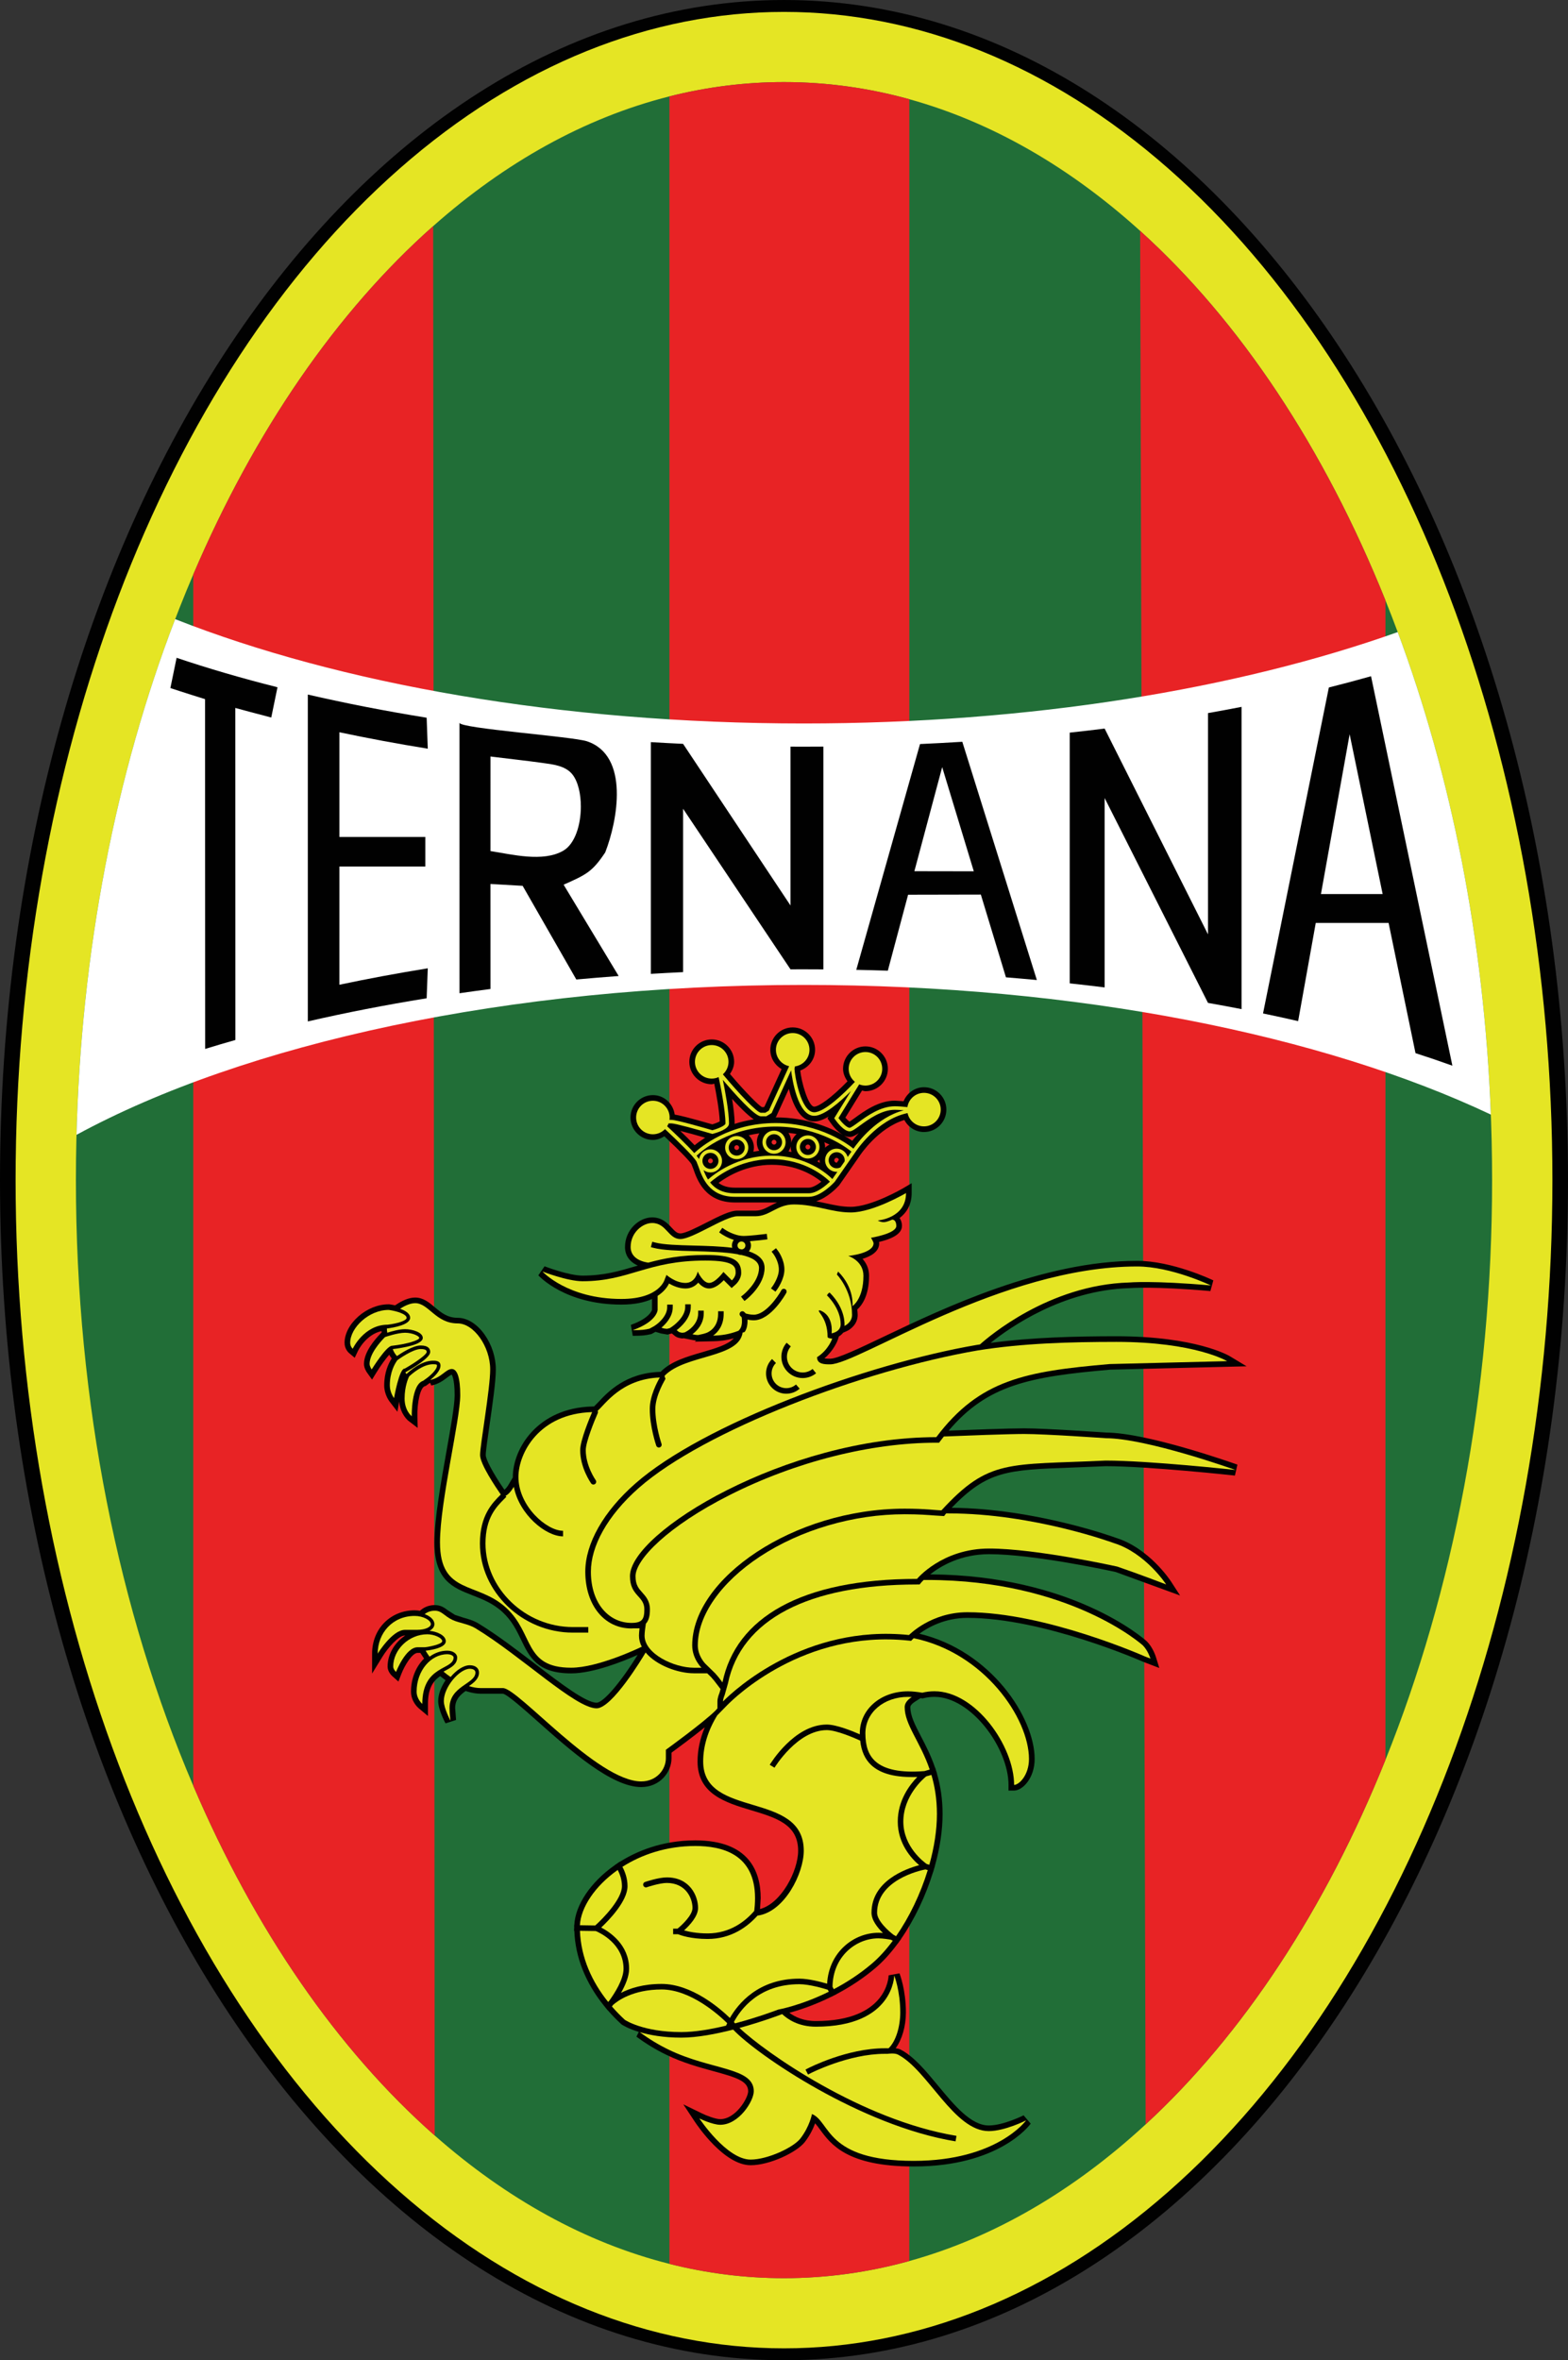 <?xml version="1.0" encoding="utf-8"?>
<!-- Generator: Adobe Illustrator 16.0.0, SVG Export Plug-In . SVG Version: 6.00 Build 0)  -->
<!DOCTYPE svg PUBLIC "-//W3C//DTD SVG 1.1//EN" "http://www.w3.org/Graphics/SVG/1.1/DTD/svg11.dtd">
<svg version="1.1" id="Layer_1" xmlns="http://www.w3.org/2000/svg" xmlns:xlink="http://www.w3.org/1999/xlink" x="0px" y="0px"
	 width="396.842px" height="597.075px" viewBox="0 0 396.842 597.075" enable-background="new 0 0 396.842 597.075"
	 xml:space="preserve">
<rect x="0" y="0" width="396.842" height="597.075" fill="#333333" stroke="none"/>
<g>
	<g>
		<path fill="#010101" d="M396.842,298.536c0,164.878-88.837,298.539-198.418,298.539C88.836,597.075,0,463.415,0,298.536
			C0,133.658,88.836,0,198.423,0C308.005,0,396.842,133.658,396.842,298.536z"/>
		<ellipse fill="#E5E524" cx="198.422" cy="298.536" rx="194.473" ry="295.524"/>
		<path fill="#216E37" d="M230.144,25.101c20.957,5.803,40.653,17.254,58.411,33.303c25.285,22.85,46.632,55.019,62.086,93.47
			c17.11,42.562,26.991,92.824,26.991,146.662c0,53.845-9.886,104.117-26.996,146.681c-15.165,37.734-36.014,69.424-60.688,92.187
			c-18.121,16.717-38.304,28.62-59.817,34.572c-10.293,2.849-20.889,4.336-31.708,4.336c-9.873,0-19.558-1.236-28.994-3.617
			c-21.297-5.363-41.335-16.557-59.411-32.478c-24.584-21.653-45.541-52.059-61.107-88.482
			c-18.768-43.912-29.699-96.575-29.699-153.199c0-56.625,10.932-109.288,29.699-153.204c15.484-36.228,36.299-66.5,60.715-88.128
			c18.176-16.104,38.35-27.415,59.803-32.824c9.437-2.379,19.122-3.617,28.994-3.617C209.248,20.764,219.848,22.251,230.144,25.101z
			"/>
		<path fill="#E82325" d="M48.911,145.333c15.484-36.228,36.299-66.5,60.715-88.128l0.393,483.013
			c-24.584-21.653-45.541-52.059-61.107-88.482V145.333z"/>
		<path fill="#E82325" d="M288.555,58.404c25.285,22.85,46.632,55.019,62.086,93.47l-0.005,293.343
			c-15.165,37.734-36.014,69.424-60.688,92.187L288.555,58.404z"/>
		<path fill="#E82325" d="M169.429,24.381c9.437-2.379,19.122-3.617,28.994-3.617c10.825,0,21.424,1.487,31.72,4.337l-0.013,546.875
			c-10.293,2.849-20.889,4.336-31.708,4.336c-9.873,0-19.558-1.236-28.994-3.617V24.381z"/>
		<path fill="#FFFFFF" d="M19.353,287.082c42.499-23.066,109.136-37.923,184.05-37.923c69.221,0,131.37,12.683,173.941,32.808
			h-0.027c-1.676-44.28-10.053-85.773-23.574-122.083l0.005,0.011c-40.526,14.423-93.01,23.123-150.345,23.123
			c-61.542,0-117.496-10.026-159.071-26.393l0.004-0.014c-14.918,38.828-23.899,83.773-25.007,131.831L19.353,287.082z"/>
		<path fill="#010101" d="M59.554,179.089c0,0,6.5,1.768,9.099,2.421l1.576-7.656c-9.003-2.264-17.537-4.752-25.532-7.451
			l-1.576,7.656c2.592,0.875,8.776,2.805,8.776,2.805l0.031,88.481c2.504-0.771,5.052-1.526,7.645-2.261L59.554,179.089z"/>
		<path fill="#010101" d="M107.648,219.202v-7.475H85.903v-26.487c7.212,1.526,14.676,2.914,22.363,4.156l-0.286-7.835
			c-10.46-1.691-20.511-3.652-30.077-5.859v82.69c9.566-2.206,19.616-4.167,30.077-5.858l0.286-7.583
			c-7.687,1.244-15.151,2.631-22.366,4.157l0.003-29.906H107.648z"/>
		<path fill="#010101" d="M142.644,223.802l13.932,23.099c-3.604,0.266-7.177,0.56-10.718,0.884l-13.583-23.696
			c-1.739-0.087-4.157-0.241-8.149-0.47l0.006,26.565c-2.637,0.341-5.252,0.7-7.841,1.075c0,0-0.003-67.916-0.003-68.422
			c0.021,1.441,28.619,3.469,32.269,4.687c10.835,3.615,7.732,20.133,4.618,28.109C149.91,220.529,148.414,221.246,142.644,223.802
			 M147.007,204.096c0.01-3.271-0.717-6.416-2.154-8.21c-1.771-2.211-4.97-2.527-7.579-2.89c-4.369-0.608-8.765-1.066-13.141-1.62
			l-0.003,23.919c5.436,0.841,13.251,2.867,18.395-0.069C145.527,213.51,146.994,208.679,147.007,204.096z"/>
		<path fill="#010101" d="M200.065,245.215c1.107-0.006,2.214-0.008,3.324-0.008c1.67,0,3.334,0.006,4.995,0.02v-56.359
			c-1.661,0.014-3.325,0.02-4.995,0.02c-1.11,0-2.217-0.004-3.324-0.01v40.181l-27.183-40.884c-2.736-0.13-5.457-0.275-8.162-0.438
			l0.001,58.62c2.706-0.162,5.427-0.308,8.161-0.438v-41.325L200.065,245.215z"/>
		<path fill="#010101" d="M229.828,226.337l-5.131,19.217c-2.65-0.087-5.309-0.159-7.985-0.212l16.133-57.119
			c3.593-0.162,7.161-0.354,10.703-0.574l18.868,60.271c-2.592-0.242-5.198-0.471-7.823-0.683L248.24,226.3L229.828,226.337z
			 M246.456,220.415l-8.001-26.356l-7.036,26.331L246.456,220.415z"/>
		<path fill="#010101" d="M305.729,253.703c2.866,0.505,5.695,1.029,8.494,1.574v-76.461c-2.799,0.545-5.628,1.072-8.494,1.577
			v55.971l-26.16-52.055c-2.92,0.362-5.867,0.706-8.837,1.026v63.426c2.97,0.322,5.917,0.664,8.837,1.027v-47.912L305.729,253.703z"
			/>
		<path fill="#010101" d="M333.004,233.471l-4.46,24.844c-2.919-0.672-5.881-1.32-8.887-1.944l16.662-82.458
			c3.637-0.914,7.196-1.862,10.673-2.844l20.59,98.519c-3.025-1.089-6.137-2.145-9.335-3.173l-6.811-32.94L333.004,233.471z
			 M349.931,226.169l-8.354-40.435l-7.261,40.433L349.931,226.169z"/>
	</g>
	<g>
		<path fill="#010101" d="M259.192,361.327c-3.852,0-13.831,0.377-19.093,0.585c9.774-11.553,20.417-13.654,40.855-15.427
			l34.545-0.852l-4.196-2.526c-0.342-0.208-8.651-5.076-28.79-5.076c-10.227,0.013-21.093,0.247-31.809,1.683
			c4.783-3.848,18.263-13.356,35.104-13.85c0.147-0.011,6.193-0.524,20.529,0.742l0.742-2.708
			c-0.42-0.202-10.424-4.945-19.284-4.945c-23.896,0-49.068,12.003-64.11,19.174c-6.286,2.998-11.717,5.587-13.591,5.587
			c-0.315,0-0.986-0.005-1.446-0.087c2.356-1.996,3.292-4.424,3.332-4.543c0,0,0.178-0.536,0.335-1.01
			c0.406-0.231,0.76-0.548,1.08-0.943c0.438-0.191,0.906-0.397,0.906-0.397c1.027-0.458,2.768-1.832,2.768-4.079
			c0-0.49-0.061-0.937-0.102-1.4c0.95-0.827,2.985-3.208,2.985-8.525c0-1.842-0.726-3.246-1.66-4.281
			c2.063-0.625,4.221-1.776,4.221-3.937c0-0.065-0.013-0.187-0.042-0.34c2.693-0.622,5.803-1.813,5.803-4.037
			c0-0.883-0.253-1.515-0.603-2.003c1.714-1.302,3.063-3.313,3.063-6.321v-2.497l-2.15,1.266c-0.081,0.048-8.065,4.712-13.262,4.712
			c-2.222,0-4.274-0.454-6.444-0.933c-0.747-0.167-1.512-0.327-2.287-0.479c2.816-0.884,5.217-3.398,5.749-3.988l0.06-0.068
			l5.211-7.484c0.081-0.125,4.622-7.015,11.269-9.012c0.966,1.811,2.837,3.042,4.965,3.042c3.126,0,5.667-2.543,5.667-5.669
			c0-1.514-0.589-2.937-1.658-4.008c-1.072-1.07-2.494-1.66-4.009-1.66c-2.317,0-4.301,1.473-5.161,3.543
			c-0.987-0.067-2.204-0.149-2.204-0.149c-4.11,0-7.723,2.624-10.115,4.36c-0.32,0.234-0.952,0.697-1.366,0.959
			c-0.255-0.188-0.629-0.532-1.049-1.013c0.762-1.24,3.487-5.669,4.221-6.858c0.289,0.046,0.563,0.168,0.864,0.168
			c3.126,0,5.67-2.542,5.67-5.666c0-1.516-0.59-2.941-1.662-4.011c-1.071-1.07-2.493-1.66-4.008-1.66
			c-3.126,0-5.67,2.543-5.67,5.671c0,1.172,0.467,2.223,1.121,3.161c-4.201,4.329-7.304,6.409-8.422,6.409
			c-1.521,0-3.297-6.44-3.521-9.142c2.181-0.808,3.745-2.832,3.745-5.234c0-3.125-2.543-5.667-5.667-5.667
			c-3.127,0-5.669,2.542-5.669,5.667c0,2.055,1.146,3.891,2.861,4.885c-0.908,1.987-4.042,8.848-4.341,9.501
			c-0.088,0.054-0.095,0.059-0.181,0.111c-0.214,0-0.304,0-0.466,0c-0.837-0.472-3.958-3.522-8.079-8.382
			c0.614-0.923,1.052-1.949,1.052-3.072c0-1.513-0.589-2.936-1.662-4.007c-1.071-1.072-2.494-1.662-4.007-1.662
			c-1.515,0-2.94,0.59-4.011,1.662c-1.072,1.07-1.662,2.494-1.662,4.007c0,3.126,2.545,5.67,5.673,5.67
			c0.221,0,0.421-0.113,0.638-0.139c0.499,2.482,1.289,6.806,1.386,9.536c-0.365,0.204-1.041,0.495-1.881,0.747
			c-6.07-1.762-8.484-2.309-9.516-2.476c-0.383-2.756-2.657-4.919-5.517-4.919c-3.127,0-5.671,2.544-5.671,5.669
			c0,3.126,2.544,5.669,5.671,5.669c1.063,0,2.025-0.382,2.906-0.924c4.218,3.974,6.51,6.42,6.858,7.064
			c0.075,0.194,0.486,1.247,0.486,1.247c0.947,2.708,2.952,8.433,10.484,8.433h10.693c-0.597,0.261-1.152,0.545-1.681,0.818
			c-1.283,0.668-2.391,1.244-3.786,1.244h-4.588c-1.888,0-4.651,1.407-7.851,3.036c-2.384,1.214-5.353,2.727-6.557,2.727
			c-0.829,0-1.331-0.498-2.22-1.453c-1.023-1.099-2.424-2.603-4.931-2.603c-3.252,0-6.875,3.085-6.875,7.513
			c0,2.118,1.181,3.765,3.251,4.679c-0.221,0.065-0.446,0.131-0.666,0.195c-4.077,1.205-7.928,2.345-13.325,2.345
			c-3.524,0-9.559-2.335-9.62-2.358l-1.574,2.29c0.274,0.302,6.885,7.402,21.012,7.402c3.46,0,5.949-0.597,7.755-1.413
			c0,1.24,0,2.76,0,2.762c0-0.081-0.383,2.027-5.347,3.779l0.475,2.772c2.502,0,3.35-0.134,4.57-0.419l0.188-0.046
			c0,0,0.657-0.358,1.002-0.548c0.587,0.176,1.395,0.417,1.395,0.417l1.743,0.302l0.12-0.09c0,0,0.808-0.201,0.878-0.219
			c0.199,0.166,0.552,0.461,0.552,0.461c0.438,0.397,0.891,0.653,1.902,0.783l0.182,0.023c0,0,0.289-0.036,0.368-0.049
			c0.934,0.186,2.373,0.473,2.373,0.473s0.458,0.053,0.812,0.093c-0.083,0.06-0.425,0.298-0.425,0.298l4.713-0.104
			c1.451-0.031,3.175-0.176,5.207-0.76c-1.454,1.616-4.602,2.543-7.908,3.501c-3.91,1.133-7.953,2.307-10.527,4.894
			c-0.026,0.026-0.045,0.069-0.07,0.098c-0.052,0.001-0.272,0.01-0.272,0.01c-8.655,0.316-13.136,5.107-15.543,7.682
			c0,0-1.039,1.054-1.045,1.058c-0.19,0.007-0.527,0.016-0.527,0.016c-13.822,0.386-20.039,10.666-20.039,17.843
			c0,0.031,0.01,0.06,0.01,0.09c-0.489,0.834-0.979,1.666-0.979,1.666c-0.483,0.825-0.858,1.211-1.163,1.465
			c-3.219-4.675-4.725-7.829-4.725-8.771c0-0.94,0.458-4.112,0.943-7.473c0.757-5.245,1.615-11.188,1.615-14.192
			c0-3.054-1.039-6.27-2.851-8.824c-1.909-2.692-4.386-4.237-6.793-4.237c-2.617,0-4.174-1.306-5.822-2.687
			c-1.431-1.199-2.912-2.439-4.957-2.439c-1.7,0-3.436,0.9-4.593,1.656l-0.482,0.316c-0.491-0.108-0.964-0.189-1.381-0.249
			l-0.1-0.013h-0.169c-2.659,0-5.453,1.123-7.664,3.08c-2.208,1.957-3.476,4.389-3.476,6.672c0,1.58,1.034,2.491,1.152,2.59
			l1.417,1.186l0.791-1.676c0.09-0.189,2.037-4.197,5.999-5.083l0.033,0.344l-0.178,0.18c-1.607,1.626-4.303,4.802-4.303,7.796
			c0,1.021,0.612,1.956,0.799,2.219L94.161,349l1.127-1.827c1.081-1.754,2.33-3.463,3.218-4.464
			c0.181,0.332,0.397,0.639,0.635,0.936c-0.813,1.243-1.907,3.528-1.907,6.837c0,2.234,1.225,3.89,1.364,4.07l1.985,2.579
			l0.444-2.585c0.282,3.223,2.223,4.79,2.313,4.858l2.361,1.813l-0.065-2.976c-0.073-3.29,0.688-7.213,1.895-7.583l0.238-0.072
			l0.2-0.154l0.371-0.278c0.098-0.064,0.277-0.188,0.502-0.354l0.315,0.691c1.827-0.343,3.083-1.299,3.999-1.998
			c0.411-0.313,0.966-0.733,1.184-0.742c0.003,0.079,0.723,0.975,0.723,5.181c0,2.583-1.002,8.206-2.062,14.159
			c-1.436,8.063-3.063,17.204-3.063,23.097c0,9.617,4.703,11.454,9.682,13.397c2.556,0.999,5.199,2.03,7.583,4.24
			c2.369,2.195,3.545,4.636,4.683,6.995c2.106,4.368,4.095,8.494,12.674,8.494c5.654,0,13.372-3.139,16.813-4.676
			c-4.239,6.88-8.685,12.093-10.382,12.093c-2.732,0-9.212-4.957-15.479-9.753c-4.763-3.644-9.688-7.412-14.431-10.298
			c-1.214-0.739-2.616-1.133-3.852-1.479l-2.07-0.684l-1.794-1.14c-0.87-0.658-1.769-1.341-3.319-1.341
			c-1.305,0-2.503,0.412-3.463,1.189l-0.313,0.254c-0.433-0.073-0.871-0.124-1.307-0.124c-6.152,0-10.792,4.708-10.792,10.952v5.045
			l2.643-4.298c1.32-2.146,4.034-5.323,5.667-5.323h0.079c-2.654,1.766-4.466,4.69-4.466,7.858c0,1.297,1,2.251,1.2,2.429
			l1.537,1.365l0.742-1.919c0.863-2.234,2.772-5.331,4.112-5.331h0.697l0.944,1.438c-2.02,1.995-3.309,4.994-3.309,8.345
			c0,2.514,1.752,4.051,1.952,4.218l2.341,1.957v-3.052c0-4.086,1.427-5.878,3.084-7.027l1.366,1.038
			c-1.113,1.657-1.859,3.556-1.859,5.268c0,2.137,1.663,5.288,1.852,5.64l2.672-0.86l-0.229-3.017c0-2.119,1.202-3.271,2.647-4.314
			l0.414,0.129c1.203,0.377,2.358,0.567,3.435,0.567h5.605c1.083,0.179,5.332,3.949,8.745,6.977
			c8.352,7.412,18.747,16.636,26.239,16.636c4.737,0,7.67-3.772,7.67-7.268c0,0,0-0.796,0-1.436
			c1.447-1.059,5.276-3.883,8.426-6.419c-1.21,2.864-1.836,5.762-1.836,8.654c0,8.26,7.181,10.414,13.516,12.315
			c6.407,1.923,11.941,3.583,11.941,10.259c0,5.115-4.261,13.303-9.649,14.753c0.054-0.855,0.174-2.744,0.174-2.744
			c0-6.677-2.872-14.636-16.554-14.636c-8.667,0-15.145,2.931-19.089,5.423l-0.021-0.04l-0.767,0.538l-0.447,0.284l0.011,0.021
			l-0.134,0.095c-6.027,4.238-9.926,10.019-10.176,15.086l-0.001,0.032l-0.043-0.001l0.019,0.513l-0.046,0.931l0.08,0.002
			l0.001,0.054c0.236,6.558,2.812,13.07,7.446,18.83l0.977,1.215l0.02-0.019c1.06,1.223,2.203,2.399,3.398,3.501l0.084,0.077
			l0.098,0.065c0.264,0.175,1.668,1.047,4.29,1.854l-0.599,1.199c2.379,1.764,4.914,3.301,7.532,4.569
			c4.248,2.057,8.358,3.179,11.985,4.168c5.758,1.57,8.762,2.508,8.762,5.069c0,1.729-3.175,7.06-7.058,7.06
			c-1.21,0-3.499-0.895-4.658-1.459l-4.698-2.286l2.883,4.356c0.748,1.131,7.501,11.045,14.157,11.045
			c4.854,0,11.715-3.289,13.719-5.882c1.334-1.727,2.128-3.436,2.599-4.726c0.398,0.439,0.793,0.971,1.229,1.569
			c2.729,3.727,6.85,9.358,23.759,9.358c21.542,0,29.261-10.394,29.58-10.836l-1.804-2.106c-0.053,0.025-5.115,2.564-8.804,2.564
			c-4.509,0-8.722-5.091-12.799-10.015c-3.178-3.84-6.178-7.466-9.569-9.201c-0.306-0.157-0.74-0.256-1.205-0.323
			c1.578-2.15,2.589-5.495,2.589-9.055c0-5.726-1.557-9.722-1.623-9.889l-2.752,0.508c-0.011,0.474-0.411,11.562-18.427,11.562
			c-3.1,0-5.259-1.022-6.688-2.096c2.377-0.637,6.211-1.865,10.624-4.048l0.019-0.01l0.008,0.014l0.548-0.287l0.752-0.373
			l-0.01-0.018c3.601-1.896,6.913-4.118,9.848-6.607c1.883-1.6,3.746-3.631,5.532-6.038l0.099-0.134l0.02,0.012l0.4-0.575
			l0.455-0.61l-0.024-0.014c3.379-4.889,6.261-10.907,8.12-16.978l0.016,0.006l0.201-0.71l0.204-0.665l-0.015-0.006l0.002-0.01
			c1.311-4.653,1.974-9.103,1.974-13.224c0-3.611-0.472-6.976-1.445-10.284l0.029-0.009l-0.23-0.678l-0.204-0.695l-0.029,0.008
			l-0.018-0.051c-1.057-3.104-2.384-5.656-3.557-7.908c-1.514-2.903-2.708-5.198-2.708-7.44c0-0.374,0.447-0.898,1.136-1.338
			l1.448-0.921c0.078,0.011,0.149,0.021,0.228,0.033l0.285,0.045l0.28-0.069c0.885-0.218,1.799-0.329,2.719-0.329
			c9.303,0,18.75,12.958,18.75,22.271v1.427h1.426c2.116,0,5.19-3.112,5.19-7.991c0-10.513-11.069-27.364-29.172-31.686
			c2.161-1.579,6.413-4.006,12.158-4.006c19.261,0,44.161,10.976,44.412,11.087l4.151,1.59l-0.869-2.805
			c-0.074-0.243-0.781-2.428-2.286-3.929c-0.81-0.732-18.912-16.705-54.83-16.949c2.681-2.117,7.729-5.107,14.918-5.107
			c11.397,0,31.047,4.292,32.027,4.509c0.12,0.044,16.298,5.943,16.298,5.943l-2.32-3.579c-0.224-0.343-5.565-8.412-13.957-11.024
			c-0.134-0.052-20.275-7.412-41.537-7.583c9.087-9.396,14.085-9.583,30.386-10.175l8.635-0.349
			c10.838,0.002,32.451,2.35,32.67,2.373l0.634-2.761c-0.926-0.332-22.825-8.122-33.371-8.122
			C279.279,362.354,264.727,361.327,259.192,361.327z M175.804,289.714c-1.125-1.185-2.407-2.452-3.632-3.625
			c1.594,0.397,3.859,1.014,6.289,1.716C177.389,288.499,176.472,289.164,175.804,289.714z M207.523,294.161
			c-0.215-0.125-0.451-0.25-0.68-0.374c0.202-0.131,0.384-0.285,0.56-0.447c-0.002,0.057-0.012,0.112-0.012,0.169
			C207.392,293.74,207.488,293.939,207.523,294.161z M186.45,290.913c-0.332,0-0.604-0.272-0.604-0.606
			c0-0.336,0.271-0.607,0.604-0.607c0.335,0,0.609,0.271,0.609,0.607C187.059,290.641,186.785,290.913,186.45,290.913z
			 M189.492,287.196c0.855-0.199,1.747-0.369,2.687-0.497c-0.408,0.672-0.639,1.439-0.639,2.245c0,0.794,0.229,1.529,0.602,2.17
			c-0.503,0.064-0.994,0.142-1.475,0.232c0.083-0.335,0.14-0.681,0.14-1.041C190.807,289.087,190.301,287.987,189.492,287.196z
			 M204.464,290.755c-0.334,0-0.606-0.271-0.606-0.607c0-0.218,0.111-0.362,0.179-0.43c0.066-0.066,0.21-0.177,0.428-0.177
			c0.217,0,0.361,0.112,0.429,0.178c0.066,0.066,0.178,0.211,0.178,0.428C205.07,290.483,204.799,290.755,204.464,290.755z
			 M200.232,289.151c0.004-0.07,0.021-0.137,0.021-0.207c0-0.866-0.26-1.669-0.697-2.347c0.711,0.072,1.396,0.165,2.061,0.278
			C200.94,287.465,200.446,288.249,200.232,289.151z M195.898,289.552c-0.334,0-0.608-0.273-0.608-0.607
			c0-0.335,0.273-0.607,0.608-0.607c0.334,0,0.605,0.271,0.605,0.607C196.503,289.279,196.232,289.552,195.898,289.552z
			 M200.128,289.941c-0.004,0.07-0.021,0.136-0.021,0.206c0,0.447,0.087,0.868,0.212,1.272c-0.249-0.05-0.499-0.097-0.755-0.141
			C199.822,290.873,200.014,290.423,200.128,289.941z M208.629,288.941c0.469,0.203,0.916,0.409,1.333,0.614
			c-0.431,0.195-0.817,0.464-1.161,0.78c0.002-0.064,0.02-0.124,0.02-0.188C208.82,289.732,208.741,289.331,208.629,288.941z
			 M211.818,294.096c-0.025,0.007-0.071,0.02-0.071,0.02c-0.215,0-0.359-0.112-0.426-0.178c-0.066-0.068-0.179-0.212-0.179-0.429
			c0-0.218,0.112-0.363,0.179-0.429c0.066-0.066,0.211-0.178,0.426-0.178c0.291,0,0.501,0.221,0.56,0.494
			C212.116,293.67,212.005,293.83,211.818,294.096z M215.031,287.62c0.734,0,1.477-0.41,2.324-0.977
			c-0.656,0.718-1.214,1.379-1.654,1.942c-0.545-0.386-1.255-0.838-2.111-1.335C214.058,287.475,214.539,287.62,215.031,287.62z
			 M196.404,282.565c0,0,1.8-3.944,3.243-7.103c0.973,3.922,2.835,8.234,6.417,8.234c0.5,0,1.61-0.043,3.639-1.221
			c-0.136,0.22-0.274,0.446-0.274,0.446l0.7,1.009c0.694,0.998,1.895,2.457,3.266,3.204c-3.512-2.006-9.356-4.466-17.095-4.466
			c-0.025,0-0.047,0.005-0.072,0.005C196.314,282.619,196.404,282.565,196.404,282.565z M190.769,283.155
			c-1.761,0.287-3.384,0.683-4.874,1.166c0.002-0.036,0.033-0.061,0.033-0.099c0-1.707-0.293-4.016-0.651-6.245
			C188.029,280.986,189.712,282.468,190.769,283.155z M182.124,290.006c-0.001,0.021-0.006,0.042-0.007,0.063
			c-0.017-0.011-0.036-0.021-0.053-0.031C182.083,290.027,182.105,290.018,182.124,290.006z M179.809,294.277
			c-0.219,0-0.364-0.113-0.431-0.179c-0.067-0.066-0.179-0.211-0.179-0.429c0-0.217,0.113-0.362,0.18-0.428
			c0.066-0.068,0.211-0.18,0.43-0.18c0.333,0,0.605,0.273,0.605,0.607C180.415,294.004,180.142,294.277,179.809,294.277z
			 M181.858,299.242c2.215-1.65,7.036-4.58,13.479-4.58c6.213,0,10.445,2.596,12.537,4.262c-1.223,0.963-2.356,1.518-3.169,1.518
			h-18.732C184.256,300.441,182.919,300.051,181.858,299.242z M163.253,476.062c0.009-0.004,0.017-0.003,0.026-0.005
			c-0.1,0.035-0.171,0.062-0.19,0.071L163.253,476.062z"/>
		<path fill="#E5E524" d="M186.184,321.982c0-1.603-0.32-3.098-7.681-3.098c-14.732,0-19.213,5.232-31.063,5.232
			c-3.839,0-10.138-2.455-10.138-2.455s6.298,6.936,19.956,6.936c9.822,0,10.997-5.015,10.997-5.015l0.427-1.068
			c0,0,2.238,2.028,4.804,2.028c2.561,0,3.092-2.881,3.092-2.881s1.283,2.881,2.881,2.881c1.602,0,3.632-2.776,3.632-2.776
			l2.134,2.136C185.225,323.902,186.184,323.048,186.184,321.982z"/>
		<path fill="#E5E524" d="M187.654,314.065c-0.557,0-1.005,0.45-1.005,1.005c0,0.385,0.223,0.717,0.543,0.887
			c0.183,0.034,0.363,0.069,0.539,0.107c0.517-0.042,0.924-0.468,0.924-0.994C188.656,314.515,188.206,314.065,187.654,314.065z"/>
		<path fill="#E5E524" d="M102.911,333.374c0-0.972-2.631-1.735-4.502-2c-0.024,0-0.044,0-0.068,0c-4.963,0-9.712,4.483-9.712,8.325
			c0,0.959,0.641,1.495,0.641,1.495s2.828-6.086,8.859-6.086C100.63,334.809,102.911,334.083,102.911,333.374z"/>
		<path fill="#E5E524" d="M99.196,340.445c4.065-0.466,6.916-1.44,6.916-1.987c0-0.493-1.742-1.313-3.594-1.313
			c-1.937,0-5.052,1.083-5.086,1.098c-1.285,1.3-3.893,4.259-3.893,6.793c0,0.643,0.534,1.389,0.534,1.389
			S97.753,340.45,99.196,340.445L99.196,340.445z"/>
		<path fill="#E5E524" d="M102.399,346.209c0,0.009,0.001,0.018,0.001,0.024c3.073-1.736,5.594-3.625,5.594-4.215
			c0-0.226,0-0.752-1.514-0.752c-2.041,0-5.65,2.624-5.914,2.816c-0.678,0.932-1.906,3.072-1.906,6.397c0,1.813,1.068,3.2,1.068,3.2
			S101.011,346.209,102.399,346.209z"/>
		<path fill="#E5E524" d="M107.112,349.293v-0.004l0.371-0.278c1.203-0.8,3.111-2.473,3.111-3.548c0-0.197,0-0.354-0.993-0.354
			c-2.557,0-5.281,2.363-6.073,3.104c-0.203,0.426-1.13,2.532-1.13,5.573c0,3.096,1.811,4.485,1.811,4.485
			S104.023,350.241,107.112,349.293z"/>
		<path fill="#E5E524" d="M180.714,425.122c-0.047-0.055-0.671-0.779-0.744-0.86c-0.033-0.036-0.485-0.474-0.985-0.968h-3.367
			c-4.005,0-9.487-1.991-12.215-5.256c-0.811,1.365-8.474,14.12-12.414,14.12c-5.363,0-18.97-13.15-30.652-20.258
			c-1.789-1.091-4.216-1.354-5.786-2.09c-2.221-1.046-2.705-2.347-4.508-2.347c-1.072,0-1.92,0.349-2.564,0.871
			c1.39,0.505,2.461,1.408,2.461,2.53c0,0.692-0.466,1.277-1.254,1.69c1.876,0.157,4.137,1.129,4.137,2.632
			c0,1.713-4.01,2.271-5.103,2.392c0.295,0.516,0.639,1.018,0.995,1.512c1.313-0.956,2.847-1.518,4.49-1.518
			c1.566,0,2.499,0.863,2.499,1.695c0,1.737-1.458,2.521-2.868,3.281c-0.192,0.104-0.391,0.212-0.59,0.321
			c0.582,0.49,1.181,0.943,1.793,1.362c1.455-1.73,3.276-2.976,4.852-2.976c1.418,0,2.335,0.727,2.335,1.854
			c0,1.55-1.243,2.521-2.546,3.423c1.039,0.324,2.06,0.501,3.01,0.501h5.605c3.841,0,23.935,23.613,34.984,23.613
			c3.921,0,6.243-3.038,6.243-5.842v-2.162c0,0,9.564-6.926,12.567-9.926c0.121-0.12,0.285-0.308,0.485-0.544v-1.751
			c0-0.864,0.375-1.82,0.518-2.158c0.017-0.056,0.139-0.479,0.279-0.98C181.595,426.275,180.74,425.156,180.714,425.122z"/>
		<path fill="#E5E524" d="M118.889,422.152c0.719,0,1.438,0.241,1.438,0.96c0,2.884-6.561,3.366-6.561,8.969
			c0,1.357,0.241,3.201,0.241,3.201s-1.682-3.124-1.682-4.964C112.325,426.715,116.326,422.152,118.889,422.152z"/>
		<path fill="#E5E524" d="M113.203,418.471c1.043,0,1.604,0.478,1.604,0.797c0,3.283-7.927,1.844-7.927,11.771
			c0,0-1.44-1.204-1.44-3.123C105.439,422.633,109.041,418.471,113.203,418.471z"/>
		<path fill="#E5E524" d="M108.162,413.427c1.682,0,3.761,0.879,3.761,1.76c0,0.8-3.843,1.521-4.482,1.521h-1.761
			c-3.042,0-5.443,6.243-5.443,6.243s-0.721-0.64-0.721-1.361C99.516,417.348,103.438,413.427,108.162,413.427z"/>
		<path fill="#E5E524" d="M104.959,408.783c2.081,0,4.082,1.042,4.082,2.082c0,0.721-1.36,1.439-3.522,1.439h-3.042
			c-3.202,0-6.883,6.004-6.883,6.004C95.594,413.108,99.354,408.783,104.959,408.783z"/>
		<path fill="#E5E524" d="M250.251,539.106c-8.824,0-15.44-15.497-23.02-19.372c-0.856-0.441-2.608-0.177-2.608-0.177h-0.705
			c-9.16,0-18.689,4.864-18.784,4.914l-0.627,0.323l-0.645-1.252l0.624-0.322c0.401-0.206,9.923-5.069,19.432-5.069h0.705
			c0,0,0.214,0.053,0.321-0.049c1.772-1.734,2.896-5.355,2.896-9.017c0-5.519-1.523-9.363-1.523-9.363s-0.078,12.97-19.852,12.97
			c-4.437,0-7.187-1.925-8.533-3.206l0.025,0.025c-0.339,0.129-5.018,1.912-10.81,3.494c6.417,6.118,30.937,23.358,54.925,27.3
			l-0.231,1.393c-24.012-3.948-50.225-21.866-56.288-28.269c-4.35,1.114-9.137,2.033-13.111,2.033
			c-4.583,0-8.063-0.663-10.527-1.395c2.36,1.748,4.834,3.234,7.306,4.433c10.85,5.254,21.552,4.437,21.552,10.521
			c0,2.482-3.76,8.486-8.485,8.486c-1.999,0-5.282-1.603-5.282-1.603s6.886,10.405,12.967,10.405c4.325,0,10.849-3.076,12.59-5.328
			c2.381-3.081,2.938-6.196,2.938-6.196c4.726,1.922,3.366,11.845,25.777,11.845c21.059,0,28.42-10.243,28.42-10.243
			S254.335,539.106,250.251,539.106z"/>
		<path fill="#E5E524" d="M150.767,488.497l-3.989-0.056c0.246,6.794,3.043,12.903,7.131,17.987
			c0.047-0.049,0.116-0.116,0.207-0.201c1.442-1.981,3.695-5.5,3.695-8.187C157.811,491.639,151.691,488.877,150.767,488.497z"/>
		<path fill="#E5E524" d="M209.769,503.842l-0.269-0.493c-0.99-0.313-4.637-1.403-7.198-1.403c-10.232,0-14.886,6.39-16.564,9.563
			c0.051,0.05,0.088,0.095,0.106,0.112c0.054,0.072,0.129,0.154,0.194,0.231c6.012-1.601,10.899-3.484,10.899-3.484
			S202.652,507.365,209.769,503.842z"/>
		<path fill="#E5E524" d="M184.045,511.796c-2.228-2.185-9.329-8.517-16.593-8.517c-7.375,0-11.251,2.974-12.282,3.895
			c-0.106,0.146-0.207,0.279-0.302,0.404c1.035,1.193,2.137,2.327,3.292,3.391c0.02,0.013,4.536,3.084,14.282,3.084
			c3.445,0,7.506-0.709,11.322-1.625C183.831,512.262,183.923,512.056,184.045,511.796z"/>
		<path fill="#E5E524" d="M150.643,487.088c2.056-1.829,6.766-6.701,6.766-9.943c0-1.606-0.512-3.027-1.069-4.103
			c-5.843,4.108-9.354,9.563-9.572,13.989L150.643,487.088z"/>
		<path fill="#E5E524" d="M221.977,483.873c0,2.051,2.981,4.695,4.169,5.574l0.638,0.358c3.313-4.759,6.16-10.646,8.021-16.719
			l-0.601-0.18C232.786,473.189,221.977,475.594,221.977,483.873z"/>
		<path fill="#E5E524" d="M234.548,471.541l0.653,0.191c1.219-4.331,1.922-8.722,1.922-12.836c0-3.85-0.564-7.093-1.393-9.904
			l-1.318,0.378c-0.742,0.598-5.79,4.938-5.79,11.447C228.622,467.19,233.847,471.053,234.548,471.541z"/>
		<path fill="#E5E524" d="M231.255,414.416c-0.109,0.1-0.183,0.17-0.188,0.178l-0.479,0.492l-0.683-0.071
			c-26.388-2.746-43.993,14.429-45.911,16.395l-2.421,2.474v-0.031c-2.324,3.76-3.608,7.768-3.608,11.756
			c0,14.571,25.458,7.284,25.458,22.574c0,5.723-4.871,15.509-11.707,16.417c-2.463,2.751-6.603,5.903-12.63,5.903
			c-4.259,0-6.874-0.945-7.504-1.204h-1.221v-1.409h1.116c1.206-0.976,3.787-3.433,3.787-5.218c0-2.547-1.732-6.339-6.503-6.339
			c-1.859,0-5.025,1.07-5.054,1.083c-0.371,0.125-0.768-0.074-0.894-0.439c-0.128-0.368,0.067-0.769,0.438-0.894
			c0.139-0.05,3.416-1.159,5.51-1.159c5.803,0,7.912,4.634,7.912,7.748c0,2.142-2.205,4.452-3.546,5.659
			c1.161,0.33,3.188,0.764,5.96,0.764c5.701,0,9.566-3.095,11.802-5.68c0.101-0.813,0.205-1.954,0.205-3.224
			c0-11.289-8.485-13.209-15.128-13.209c-7.252,0-13.561,2.159-18.442,5.271c0.666,1.248,1.293,2.935,1.293,4.893
			c0,3.807-4.732,8.651-6.659,10.463c2.156,1.12,7.06,4.339,7.06,10.433c0,1.954-0.962,4.186-2.056,6.098
			c2.214-1.141,5.587-2.266,10.289-2.266c7.538,0,14.602,6.035,17.276,8.616c2.031-3.542,7.143-9.949,17.574-9.949
			c2.391,0,5.52,0.833,7.027,1.281c0.467-8.083,6.817-12.888,12.988-12.888c0.364,0,0.758,0.02,1.148,0.057
			c-1.342-1.308-2.896-3.222-2.896-5.117c0-7.993,8.551-11.098,12.065-12.038c-1.922-1.64-5.422-5.4-5.422-11.018
			c0-5.412,3.048-9.357,4.95-11.3c-5.375,0.194-9.225-0.757-11.618-2.962c-1.622-1.493-2.551-3.552-2.834-6.234
			c-1.297-0.596-5.994-2.655-8.446-2.655c-7.426,0-13.188,9.409-13.244,9.507l-1.206-0.729c0.248-0.414,6.219-10.185,14.45-10.185
			c2.408,0,6.445,1.638,8.353,2.476c-0.002-0.087-0.01-0.167-0.01-0.253c0-6.06,5.257-10.631,12.233-10.631
			c1.093,0,2.46,0.175,3.58,0.353c0.937-0.23,1.969-0.369,3.061-0.369c10.408,0,20.176,13.849,20.176,23.697
			c1.201,0,3.763-2.401,3.763-6.564C260.421,434.625,249.067,418.086,231.255,414.416z"/>
		<path fill="#E5E524" d="M230.755,429.296c-0.322-0.021-0.629-0.036-0.913-0.036c-6.172,0-10.824,3.964-10.824,9.221
			c0,3.243,0.791,5.477,2.484,7.039c2.335,2.151,6.53,2.994,12.46,2.512l1.337-0.386c-2.402-7.069-6.338-11.304-6.338-15.808
			C228.961,430.905,229.64,430.008,230.755,429.296z"/>
		<path fill="#E5E524" d="M225.953,490.952l-0.44-0.244c-0.42-0.083-2.025-0.367-3.195-0.367c-5.672,0-11.534,4.583-11.618,12.261
			l0.321,0.603c3.107-1.634,6.429-3.74,9.621-6.45C222.473,495.2,224.267,493.223,225.953,490.952z"/>
		<path fill="#E5E524" d="M192.967,288.945c0,1.616,1.315,2.931,2.931,2.931c1.615,0,2.929-1.315,2.929-2.931
			c0-1.616-1.314-2.93-2.929-2.93C194.282,286.015,192.967,287.329,192.967,288.945z M193.864,288.945
			c0-1.121,0.913-2.034,2.034-2.034c1.122,0,2.032,0.914,2.032,2.034c0,1.122-0.91,2.034-2.032,2.034
			C194.777,290.979,193.864,290.067,193.864,288.945z"/>
		<path fill="#E5E524" d="M183.521,290.307c0,1.616,1.314,2.928,2.929,2.928c1.618,0,2.931-1.313,2.931-2.928
			c0-1.614-1.313-2.93-2.931-2.93C184.835,287.377,183.521,288.693,183.521,290.307z M184.42,290.307
			c0-1.121,0.91-2.034,2.029-2.034c1.122,0,2.036,0.913,2.036,2.034c0,1.122-0.914,2.034-2.036,2.034
			C185.331,292.34,184.42,291.428,184.42,290.307z"/>
		<path fill="#E5E524" d="M201.533,290.147c0,1.615,1.315,2.928,2.931,2.928c1.616,0,2.928-1.313,2.928-2.928
			c0-1.616-1.312-2.931-2.928-2.931C202.849,287.217,201.533,288.532,201.533,290.147z M202.431,290.147
			c0-1.122,0.911-2.034,2.033-2.034c1.119,0,2.034,0.912,2.034,2.034c0,1.121-0.915,2.034-2.034,2.034
			C203.342,292.182,202.431,291.269,202.431,290.147z"/>
		<path fill="#E5E524" d="M233.845,276.458c-2.128,0-3.886,1.567-4.191,3.609c-1.068-0.117-2.25-0.215-3.174-0.215
			c-3.651,0-7.04,2.464-9.281,4.092c-0.867,0.635-1.855,1.352-2.167,1.352c-0.726,0-2.021-1.367-2.824-2.455
			c0.224-0.363,3.543-5.755,5.249-8.531c0.49,0.199,1.018,0.306,1.578,0.306c2.342,0,4.245-1.899,4.245-4.24
			c0-2.346-1.903-4.245-4.245-4.245c-2.345,0-4.244,1.899-4.244,4.245c0,1.331,0.616,2.519,1.58,3.297
			c-2.826,3.021-7.749,7.699-10.307,7.699c-3.434,0-4.971-9.59-4.991-11.039c0.006-0.031,0.056-0.254,0.126-0.563
			c2.069-0.281,3.665-2.052,3.665-4.2c0-2.343-1.899-4.241-4.242-4.241c-2.342,0-4.244,1.898-4.244,4.241
			c0,2.035,1.431,3.729,3.341,4.146c-1.787,3.905-5.05,11.054-5.132,11.232c-0.168,0.103-0.741,0.452-0.897,0.546
			c-0.201,0-1.113,0-1.113,0c-0.957,0-5.556-4.846-9.626-9.719c0.868-0.776,1.422-1.906,1.422-3.163
			c0-2.341-1.903-4.242-4.243-4.242c-2.346,0-4.247,1.901-4.247,4.242c0,2.343,1.9,4.244,4.247,4.244
			c0.624,0,1.216-0.139,1.753-0.382c0.483,2.283,1.721,8.461,1.721,11.748c0,0.437-1.573,1.23-3.318,1.693
			c-1.327-0.387-8.981-2.621-10.324-2.621h-0.529c0.028-0.197,0.048-0.391,0.048-0.594c0-2.342-1.902-4.242-4.242-4.242
			c-2.346,0-4.244,1.9-4.244,4.242c0,2.346,1.897,4.242,4.244,4.242c1.208,0,2.295-0.506,3.067-1.313
			c2.908,2.711,7.311,6.953,7.981,8.245l0.531,1.364c0.921,2.628,2.632,7.523,9.155,7.523h18.732c3.124,0,6.439-3.677,6.577-3.831
			l5.156-7.407c0.064-0.106,5.42-8.334,13.255-9.942c0.405,1.921,2.111,3.36,4.151,3.36c2.342,0,4.239-1.896,4.239-4.243
			C238.084,278.358,236.187,276.458,233.845,276.458z M204.705,301.868h-18.732c-3.16,0-5.041-1.205-6.255-2.746
			c1.309-1.163,7.146-5.887,15.619-5.887c8.341,0,13.478,4.477,14.709,5.683C209.031,299.897,206.748,301.868,204.705,301.868z
			 M213.753,293.818l-1.024,1.469c-0.298,0.165-0.636,0.255-0.981,0.255c-1.118,0-2.03-0.915-2.03-2.034
			c0-1.121,0.912-2.034,2.03-2.034c1.123,0,2.035,0.913,2.035,2.034L213.753,293.818z M214.544,292.678
			c-0.361-1.209-1.47-2.101-2.797-2.101c-1.617,0-2.928,1.318-2.928,2.932c0,1.615,1.311,2.931,2.928,2.931
			c0.063,0,0.126-0.008,0.188-0.011l-1.275,1.831c-1.357-1.349-6.6-5.919-15.323-5.919s-14.612,4.68-16.146,6.045
			c-0.492-0.782-0.842-1.606-1.14-2.386c0.492,0.371,1.094,0.6,1.758,0.6c1.616,0,2.927-1.313,2.927-2.93
			c0-1.616-1.311-2.929-2.927-2.929c-1.457,0-2.657,1.069-2.884,2.459c-0.155-0.236-0.368-0.515-0.631-0.831
			c1.432-1.362,8.415-7.379,20.004-7.379c11.448,0,18.576,5.814,19.19,6.333L214.544,292.678z M177.773,293.669
			c0-1.12,0.914-2.034,2.036-2.034c1.12,0,2.032,0.914,2.032,2.034c0,1.123-0.912,2.035-2.032,2.035
			C178.687,295.704,177.773,294.792,177.773,293.669z M215.993,290.577c-1.046-0.86-8.303-6.482-19.695-6.482
			c-11.792,0-18.978,6.078-20.59,7.597c-1.835-2.05-4.951-5.008-6.857-6.776c0.142-0.229,0.262-0.472,0.357-0.722
			c0.431,0,0.753,0,0.753,0c0.952,0,6.62,1.566,10.2,2.621l0.115,0.037l0.124-0.033c0.96-0.243,4.1-1.159,4.1-2.595
			c0-3.052-0.994-8.319-1.56-11.059c2.773,3.271,8.034,9.225,9.635,9.225h1.244h0.124l1.345-0.816c0,0,3.217-7.042,4.935-10.808
			c0.265,2.184,1.661,11.504,5.841,11.504c2.529,0,6.541-3.511,9.304-6.27c-1.887,3.065-4.234,6.876-4.234,6.876l0.167,0.243
			c0.358,0.514,2.212,3.075,3.731,3.075c0.577,0,1.319-0.522,2.695-1.522c2.147-1.562,5.39-3.923,8.753-3.923
			c0.653,0,1.46,0.057,2.253,0.13C221.937,282.626,217.21,288.833,215.993,290.577z"/>
		<path fill="#E5E524" d="M287.797,320.379c-34.261,0-70.657,24.761-77.701,24.761c-1.337,0-3.311,0-3.311-1.812
			c2.883-1.813,3.844-4.696,3.844-4.696s-1.176-0.053-1.176-0.429c0-5.312-3.23-6.723-1.921-6.723
			c3.575,1.332,2.933,5.815,2.933,5.815s2.3-0.319,2.3-2.293c0-4.101-3.473-7.313-3.473-7.313s0.376-0.694,0.698-0.694
			c4.225,4.23,3.733,8.432,3.733,8.432s1.922-0.854,1.922-2.774c0-6.325-3.845-10.246-3.845-10.246l0.319-0.746
			c4.193,4.19,3.63,8.751,3.63,8.751s2.775-1.763,2.775-7.685c0-3.844-3.844-5.018-3.844-5.018s6.405-0.587,6.405-3.2
			c0-0.348-0.64-1.389-0.64-1.389s6.402-1.042,6.402-2.988c0-0.827-0.292-1.602-1.063-1.602c0,0-1.283,0.641-2.136,0.641
			c-0.855,0-1.495-0.428-1.495-0.428s7.152-0.532,7.152-6.936c0,0-8.329,4.907-13.984,4.907c-4.908,0-8.858-2.027-14.41-2.027
			c-4.27,0-6.081,2.989-9.713,2.989h-4.588c-3.093,0-11.314,5.764-14.407,5.764c-3.097,0-3.523-4.057-7.151-4.057
			c-2.353,0-5.448,2.35-5.448,6.086c0,2.196,1.778,3.561,4.469,3.941c3.888-1.056,8.253-1.937,14.428-1.937
			c6.711,0,9.09,1.18,9.09,4.506c0,1.65-1.285,2.843-1.433,2.975l-0.993,0.882c0,0-1.463-1.467-1.989-1.991
			c-0.934,0.985-2.298,2.104-3.719,2.104c-1.122,0-2.042-0.688-2.739-1.481c-0.718,0.827-1.77,1.481-3.234,1.481
			c-1.629,0-3.104-0.643-4.16-1.267c-0.375,0.788-1.199,2.038-2.887,3.131v3.558c0,0-0.103,2.937-6.299,5.124
			c2.43,0,3.163-0.129,4.245-0.382l1.178-0.646l0.58-0.405c0.025-0.018,2.713-1.937,2.713-4.332v-0.705h1.408v0.705
			c0,2.466-1.965,4.385-2.87,5.14c0.518,0.112,0.452,0.233,1.422,0.282l0.705-0.174l0.585-0.39c0.033-0.025,3.314-2.237,3.314-4.939
			v-0.703h1.405v0.703c0,2.87-2.591,5.104-3.571,5.846c0.454,0.281,0.349,0.516,1.418,0.653l0.604-0.078l0.616-0.339
			c0.029-0.017,2.809-1.588,2.809-4.479v-0.705h1.411v0.705c0,2.754-1.844,4.508-2.873,5.271c0.779,0.127,0.401,0.148,1.44,0.202
			l1.367-0.305l0.675-0.211c0.123-0.04,3.024-0.998,3.024-4.798v-0.704h1.408v0.704c0,2.825-1.383,4.556-2.674,5.459
			c1.876-0.041,3.937-0.256,6.424-1.224c0.194-0.195,0.373-0.415,0.488-0.61c0.535-0.935,0.397-2.303,0.323-2.805l-0.32-0.32
			c-0.277-0.276-0.277-0.722,0-0.997c0.273-0.275,0.719-0.275,0.993,0l0.363,0.361c0.317,0.092,1.127,0.311,2.022,0.311
			c2.938,0,6.042-4.473,6.989-6.199c0.187-0.341,0.617-0.463,0.957-0.274c0.343,0.186,0.469,0.613,0.279,0.956
			c-0.156,0.281-3.854,6.927-8.225,6.927c-0.597,0-1.137-0.081-1.59-0.173c0.007,0.117,0.012,0.234,0.012,0.358
			c0,0.782-0.118,1.748-0.584,2.56c-0.137,0.237-0.4,0.359-0.658,0.344c-0.895,6.485-14.374,5.543-19.658,10.854
			c-0.229,0.227,0.024,0.373,0.127,0.886c0.009,0.048-2.561,4.093-2.561,7.602c0,4.229,1.547,8.771,1.564,8.816
			c0.125,0.368-0.069,0.77-0.438,0.896c-0.367,0.127-0.768-0.07-0.896-0.437c-0.067-0.193-1.637-4.807-1.637-9.276
			c0-3.291,1.872-6.805,2.539-7.962c-9.76,0.357-13.897,6.896-15.734,8.418c0.093,0.184,0.117,0.403,0.026,0.606
			c-0.845,1.903-3.035,7.304-3.035,9.345c0,4.035,2.487,7.563,2.512,7.597c0.225,0.316,0.152,0.755-0.165,0.981
			c-0.316,0.228-0.755,0.154-0.984-0.161c-0.109-0.158-2.773-3.918-2.773-8.417c0-2.467,2.423-8.22,3.025-9.613
			c-13.354,0.372-18.652,10.292-18.652,16.417c0,7.366,7.129,13.61,11.291,13.61v1.409c-4.392,0-11.11-5.525-12.455-12.541
			c-0.824,1.404-1.582,2.033-2.117,2.313l0.224,0.228l-0.498,0.495c-2.018,2.021-4.783,4.784-4.783,11.298
			c0,11.464,10.125,21.148,22.109,21.148h3.906v1.409h-3.906c-12.749,0-23.517-10.329-23.517-22.558
			c0-7.095,3.124-10.224,5.196-12.295l0.083-0.084c-1.299-1.863-5.243-7.711-5.243-9.984c0-2.509,2.559-16.7,2.559-21.665
			c0-5.817-4.161-11.636-8.217-11.636c-5.604,0-7.312-5.125-10.779-5.125c-1.42,0-2.994,0.89-3.813,1.424
			c1.301,0.453,2.554,1.176,2.554,2.287c0,1.782-4.28,2.498-5.887,2.704c-0.01,0.4,0.047,0.785,0.105,1.065
			c1.106-0.353,3.041-0.896,4.491-0.896c1.836,0,4.49,0.788,4.49,2.211c0,1.699-5.089,2.525-7.6,2.827
			c0.278,0.811,0.716,1.394,1.064,1.766c1.13-0.784,4.061-2.68,6.008-2.68c1.992,0,2.409,0.896,2.409,1.648
			c0,1.461-4.257,4.003-6.289,5.134c0.079,0.172,0.178,0.317,0.281,0.439c0.824-0.785,3.776-3.38,6.72-3.38
			c0.612,0,1.888,0,1.888,1.251c0,1.337-1.548,2.794-2.597,3.625c2.766-0.519,3.949-2.771,5.458-2.771
			c1.388,0,2.138,2.24,2.138,6.613c0,6.193-5.125,27.007-5.125,37.256c0,13.337,9.473,9.792,16.808,16.591
			c7.074,6.562,4.328,15.108,16.387,15.108c6.754,0,17.031-4.902,17.872-5.31c-0.45-0.87-0.707-1.806-0.707-2.801
			c0-0.508,0.063-1.184,0.147-1.857c-1.037-0.004-1.724,0.005-1.894,0.016l-0.123,0.019h-0.058c-6.864,0-11.659-5.912-11.659-14.376
			c0-7.095,4.611-15.214,12.653-22.276c17.135-15.059,58.515-30.289,86.412-35.07l0.018-0.002c0.268-0.043,0.538-0.078,0.807-0.121
			c2.099-1.891,17.432-15.076,37.741-15.67c0,0,6.004-0.551,20.697,0.748C306.465,325.185,296.438,320.379,287.797,320.379z
			 M193.53,313.606c-0.114,0.015-2.084,0.252-3.733,0.382c0.168,0.326,0.27,0.688,0.27,1.082c0,0.562-0.203,1.072-0.528,1.481
			c2.412,0.812,3.967,2.102,3.967,4.202c0,4.295-4.351,7.771-4.533,7.918l-0.556,0.437l-0.875-1.105l0.558-0.438
			c0.038-0.032,3.998-3.205,3.998-6.812c0-1.688-1.795-2.678-4.43-3.274c-0.007,0-0.011,0-0.013,0c-0.337,0-0.66-0.067-0.95-0.191
			c-3.227-0.581-7.412-0.69-11.14-0.79c-4.015-0.106-7.807-0.209-10.159-0.828l-0.681-0.179l0.358-1.362l0.681,0.181
			c2.192,0.577,5.909,0.676,9.839,0.781c3.28,0.085,6.728,0.177,9.718,0.565c-0.046-0.188-0.081-0.384-0.081-0.586
			c0-0.531,0.179-1.019,0.471-1.418c-1.747-0.547-3.053-1.447-3.131-1.5l-0.577-0.405l0.805-1.151l0.577,0.4
			c0.026,0.019,2.42,1.662,4.826,1.662c1.438,0,5.11-0.444,5.146-0.449l0.701-0.084l0.168,1.396L193.53,313.606z M196.683,326.182
			l-0.418,0.573l-1.137-0.827l0.414-0.572c0.016-0.021,1.575-2.195,1.575-4.177c0-2.17-1.386-3.978-1.398-3.994l-0.433-0.556
			l1.106-0.868l0.435,0.556c0.072,0.086,1.695,2.196,1.695,4.862C198.521,323.623,196.757,326.08,196.683,326.182z M199.002,352.571
			c-2.831,0-5.128-2.301-5.128-5.129c0-1.38,0.539-2.675,1.521-3.646l0.992,1.003c-0.714,0.703-1.106,1.643-1.106,2.644
			c0,2.053,1.668,3.719,3.721,3.719c0.903,0,1.776-0.327,2.455-0.925l0.93,1.06C201.452,352.117,200.248,352.571,199.002,352.571z
			 M203.142,348.609c-2.967,0-5.386-2.419-5.386-5.389c0-1.305,0.472-2.565,1.33-3.546l1.062,0.928
			c-0.636,0.722-0.986,1.652-0.986,2.618c0,2.197,1.787,3.979,3.98,3.979c0.926,0,1.792-0.307,2.513-0.892l0.887,1.095
			C205.583,348.179,204.376,348.609,203.142,348.609z"/>
		<path fill="#E5E524" d="M282.514,339.458c-11.738,0.015-23.57,0.322-35.07,2.162c-28.975,4.963-69.315,20.32-85.721,34.739
			c-8.112,7.127-12.175,14.855-12.175,21.218c0,8.191,4.684,12.967,10.249,12.967c2.719,0,3.279-0.918,3.279-3.441
			c0-3.443-3.642-3.323-3.642-8.378c0-11.155,39.667-35.169,77.531-35.169c10.969-14.572,22.656-16.652,43.868-18.492l29.737-0.734
			C310.569,344.329,302.487,339.458,282.514,339.458z"/>
		<path fill="#E5E524" d="M279.795,363.821c0,0-15.054-1.066-20.603-1.066c-3.928,0-14.484,0.399-20.316,0.635
			c-0.264,0.332-0.524,0.665-0.784,1.013l-0.426,0.56h-0.702c-16.58,0-35.652,4.83-52.328,13.253
			c-15.619,7.887-23.793,16.288-23.793,20.51c0,2.229,0.798,3.118,1.72,4.145c0.857,0.952,1.921,2.137,1.921,4.233
			c0,1.39-0.177,2.723-1.025,3.639c-0.127,0.802-0.326,2.222-0.326,3.035c0,4.586,7.469,8.11,12.485,8.11h1.922
			c0,0-2.35-2.245-2.35-5.657c0-16.865,25.619-34.584,53.795-34.584c5.332,0,8.099,0.429,9.285,0.429
			c12.061-13.13,16.866-11.421,41.524-12.596c11.111,0,32.893,2.38,32.893,2.38S290.213,363.821,279.795,363.821z"/>
		<path fill="#E5E524" d="M281.953,390.373c0,0-20.333-7.527-41.866-7.527c-0.169,0-0.375,0-0.611,0
			c-0.057,0.064-0.111,0.121-0.167,0.181l-0.369,0.494l-2.44-0.149c-1.573-0.124-3.946-0.315-7.514-0.315
			c-12.957,0-26.329,3.913-36.689,10.732c-9.829,6.477-15.696,14.863-15.696,22.441c0,2.739,1.9,4.624,1.918,4.645l2.479,2.42
			l0.813,0.939l1.038,1.36c3.362-16.248,19.771-26.178,49.232-26.178c0,0,6.328-7.681,18.251-7.681
			c11.928,0,32.423,4.562,32.423,4.562c4.923,1.665,12.388,4.518,12.388,4.518S289.953,392.864,281.953,390.373z"/>
		<path fill="#E5E524" d="M289.235,416.229c0,0-18.303-16.545-54.644-16.545c-0.28,0-0.553,0.005-0.83,0.008
			c-0.384,0.373-0.585,0.612-0.595,0.624l-0.426,0.51h-0.661c-27.513,0-44.508,8.898-47.853,25.056l-0.8,2.845
			c0,0-0.444,0.997-0.444,1.698c2.952-3.028,20.921-19.531,47.072-16.812c0,0,5.552-5.766,14.779-5.766
			c19.799,0,44.993,11.211,44.993,11.211l1.339,0.513C291.167,419.571,290.533,417.523,289.235,416.229z"/>
	</g>
</g>
</svg>

